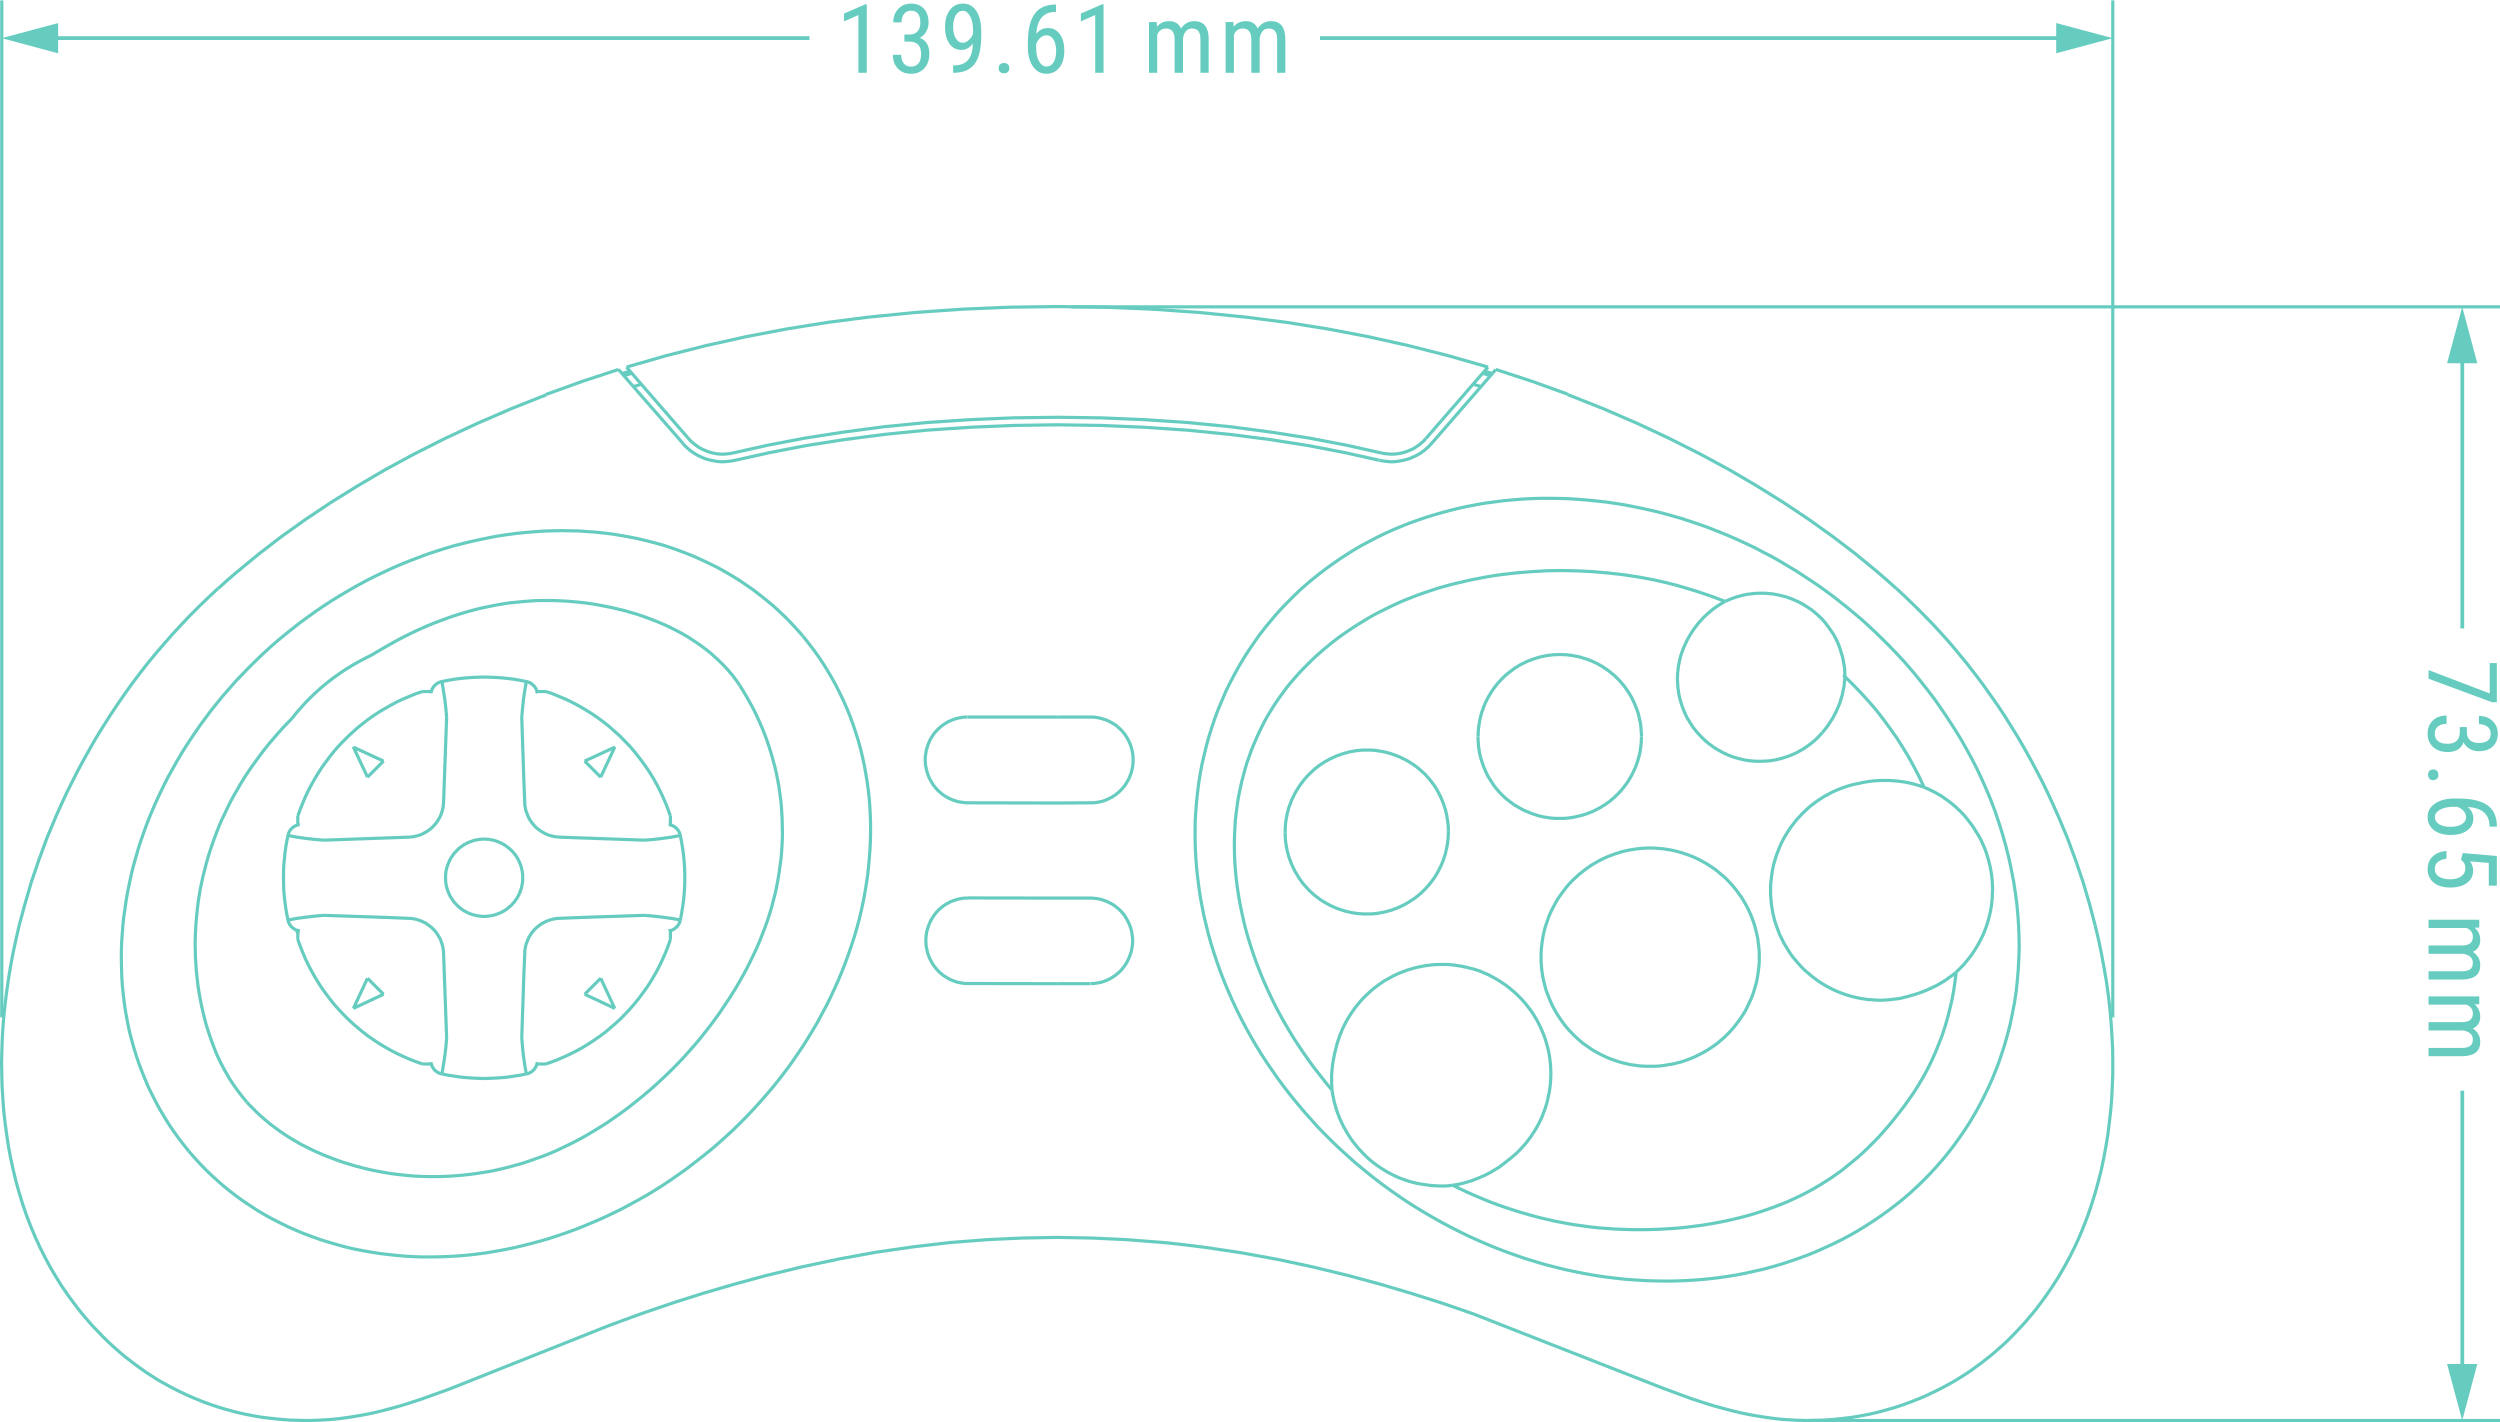 <svg xmlns="http://www.w3.org/2000/svg" width="703" height="400" viewBox="0 0 52141 29652" shape-rendering="geometricPrecision" text-rendering="geometricPrecision" image-rendering="optimizeQuality" fill-rule="evenodd" clip-rule="evenodd"><defs><style>.str0,.str1{stroke:#66ccc0;stroke-width:66.714}.str0{stroke-linejoin:bevel}.fil0{fill:none}.fil1{fill:#66ccc0;fill-rule:nonzero}</style></defs><g id="图层_x0020_1"><path class="fil0 str0" d="M38439 14078h6l3 3h10l3 3h9M38470 14084l3 3h3M12528 20395l-334 334M12821 21022l-627-293M12194 20732h-6M12821 21022l7 7M12528 20395l293 627M12531 20391l-3 4M7999 20729l-334-334M7372 21022l293-627M7999 20729l-627 293M8006 20732l-7-3M7372 21022l-6 7M12194 15866l334 334M12528 16200l3 7M12821 15576l-293 624M12194 15866l627-290M12188 15866h6M12821 15576l7-10M10945 16740v25l3 25 3 25 7 25 3 26 6 25 6 25 10 22 9 25 10 26 9 22 10 25 12 22 13 22 13 22 15 22 13 19 16 22 19 19 15 19 16 19 19 19 19 19 19 16 22 15 19 16 22 16 22 13 22 12 22 13 22 12 22 13 26 10 22 9 25 9 25 7 25 6 26 6 25 7 25 3 25 3 26 3 25 3M5912 18291l3 129 3 127 10 129 15 126 16 126 22 126 25 126M6006 19180l186-34 187-25 189-22 186-16M6006 17418l-25 123-22 126-16 123-12 126-13 126-3 123-3 126M6754 17515l-186-15-189-22-187-26-186-34M7665 16200l334-334M7999 15866h7M7372 15576l627 290M7665 16200l-293-624M7665 16207v-4M7372 15576l-6-10M8536 17452l25-3 28-3 25-3 26-3 25-7 25-6 22-6 25-7 26-9 25-9 22-10 22-13 25-12 22-13 22-12 19-13 22-16 23-16 18-15 19-16 19-19 19-19 16-19 19-19 16-19 15-22 16-19 13-22 12-22 13-22 13-22 12-25 10-22 9-26 6-25 10-22 6-25 7-25 6-26 3-25 3-25 3-25 3-25M9217 14207l31 186 29 186 22 189 16 190M10097 14113l126 3 126 6 129 9 126 13 123 16 127 22 123 25M10882 14958l16-190 19-189 28-186 32-186M9217 14207h-10l-9 3-10 4-9 3-9 3-10 3-6 3-10 6-9 4-10 6-6 3-9 6-7 7-9 6-7 6-6 7-9 6-7 6-6 6-6 7-7 9-6 7-3 9-6 6-7 10-3 9-6 7-3 9-3 9-3 10-4 9-3 10-3 9-3 10v9l-3 10v9M8965 14381v34M9267 16276l48-1318M9251 16740l16-464M8965 14415h-155M8810 14415l-132 44-133 54-129 54-130 60-123 66-122 69-123 73-117 75-117 82-110 86-111 88-107 95-101 94-101 101-97 101-92 107-88 111-85 113-82 114-76 119-73 120-69 123-66 126-60 127-54 129-53 132-48 133M6211 17011v154M8075 17468l461-16M6754 17515l1321-47M6211 17165h-31M6006 17418v-10l4-9 3-10 3-9 3-10 3-6 3-9 7-10 3-9 3-7 6-9 6-10 7-6 3-9 6-7 7-6 6-6 9-10 7-6 6-6 9-7 7-6 9-3 7-6 9-7 6-3 10-3 9-6 10-4 9-3 10-3 9-3 6-3 10-3h9l10-3h12M6252 19408l-12-4h-10l-9-3h-10l-6-3-9-3-10-3-9-3-10-3-9-7-10-3-6-6-9-3-7-7-9-6-7-6-9-7-6-6-7-6-9-7-6-6-7-6-6-10-3-6-7-9-6-7-6-9-3-10-3-6-7-9-3-10-3-9-3-10-3-6-3-10-4-9v-10M6180 19430h31M6252 19408l-88 22M8075 19127l-1321-44M8536 19146l-461-19M6211 19587v-157M11658 19146h-25l-26 3-25 3-25 6-25 4-26 6-25 9-25 7-25 9-22 10-26 9-22 13-22 9-22 13-22 12-22 16-22 16-19 16-22 15-19 16-19 19-19 16-16 19-15 22-19 19-16 19-13 22-15 22-13 22-13 22-12 22-10 25-9 22-10 26-9 22-10 25-6 25-6 25-3 26-7 25-3 25-3 25v26M11229 22183h158M10945 19859l-19 460M10926 20319l-44 1321M10097 22486l126-4 126-6 129-9 126-13 123-19 127-19 123-25M10977 22391l9-3h9l10-3 9-4 10-3 9-3 10-6 9-3 7-3 9-7 9-6 7-3 9-7 7-6 6-6 9-6 7-7 6-6 6-6 7-10 6-6 6-10 6-6 7-9 3-7 6-9 3-10 4-6 6-9 3-10 3-9 3-10v-9l3-10 4-9v-10l3-9M11229 22214v-31M10977 22391l-32-186-28-189-19-186-16-190M9217 22391l123 25 126 19 126 19 126 13 126 9 127 6 126 4M9315 21640l-16 190-22 186-29 189-31 186M9293 18298v56l3 25 3 29 3 28 6 26 7 28 6 25 9 28 10 26 9 25 10 25 12 25 10 26 16 25 12 22 16 22 16 25 16 22 15 22 19 19 19 22 19 19 19 19 19 19 22 16 22 19 22 16 22 15 22 16 25 13 26 12 22 13 25 13 25 9 29 10 25 9 25 6 28 7 26 6 28 6 25 3 29 4 28 3 25 3h29M10097 19105h28l28-3 29-3 28-4 29-3 25-6 28-6 29-7 25-9 28-10 25-9 26-10 25-12 25-13 25-12 26-16 22-16 22-16 22-15 22-19 22-19 22-19 19-19 19-22 19-19 16-22 18-25 16-23 16-22 13-25 15-25 13-25 13-26 9-25 10-25 9-28 9-26 7-28 6-28 6-26 4-28 3-28 3-29v-28l3-28M9251 19859l-3-26-3-25-3-25-3-25-6-26-7-25-6-25-10-25-6-22-9-26-10-22-12-25-13-22-13-22-12-22-13-22-16-22-15-19-16-19-19-22-16-19-19-16-19-19-19-16-18-15-23-16-22-16-19-16-22-12-22-13-25-9-22-13-22-9-25-10-26-9-25-7-22-9-25-6-25-4-26-6-25-3-28-3h-25M10097 17493h-29l-25 3h-28l-29 4-25 6-28 3-26 6-28 7-25 9-25 10-29 9-25 10-25 12-22 13-26 12-25 13-22 16-22 15-22 16-22 16-22 19-19 19-19 19-19 19-19 22-19 19-15 22-16 22-16 22-16 25-12 22-16 25-10 26-12 25-10 25-9 25-10 26-9 25-6 28-7 25-6 29-3 28-3 25-3 29v54M10904 18298l-3-26v-28l-3-29-3-25-4-28-6-29-6-25-7-28-6-25-9-26-10-25-12-25-10-25-12-26-13-25-16-22-12-25-16-22-16-22-19-22-16-19-19-22-18-19-23-19-18-19-23-19-22-16-22-16-22-15-22-16-25-13-22-12-25-13-26-12-25-10-25-9-28-10-26-9-25-7-28-6-26-3-28-6-28-4h-26l-28-3h-28M14190 17418l25 135 22 136 19 132 13 139 9 136 4 135v136l-4 135-9 139-13 136-19 132-22 136-25 135M13440 19083l189 16 186 22 189 25 186 34M14190 17418l-186 34-189 26-186 22-189 15M14190 17418l-3-10-3-9-3-10v-9l-3-10-7-6-3-9-3-10-6-9-4-7-6-9-3-10-6-6-7-9-6-7-6-6-7-6-6-10-9-6-7-6-6-7-9-6-7-3-9-6-6-7-10-3-9-3-10-6-6-4-10-3-9-3-10-3-9-3-10-3h-9l-9-3h-10M14017 17165h-35M12118 17468l1322 47M11658 17452l460 16M13982 17165v-154M13982 17011l-47-133-51-132-57-129-59-127-64-126-69-123-72-120-79-119-82-114-85-113-89-111-91-107-98-101-98-101-104-94-107-95-107-88-114-86-116-82-117-75-120-73-123-69-126-66-126-60-133-54-129-54-132-44M11229 14415h158M10926 16276l19 464M10882 14958l44 1318M11229 14415v-31M10977 14207h9l9 3 10 4 9 3 10 3 9 3 10 3 9 6 7 4 9 6 9 3 7 6 9 7 7 6 6 6 9 7 7 6 6 6 6 6 7 7 6 9 6 7 6 9 7 6 3 10 6 9 3 7 4 9 6 9 3 10 3 9 3 10v9l3 10 4 9v10l3 9M9217 14207l123-25 126-22 126-16 126-13 126-9 127-6 126-3M6211 19587l48 133 53 132 54 130 60 126 66 126 69 123 73 120 76 120 82 113 85 114 88 110 92 104 97 104 101 101 101 95 107 91 111 92 110 85 117 79 117 78 123 73 122 69 123 63 130 60 129 57 133 51 132 47M8810 22183h155M9267 20319l-16-460M9315 21640l-48-1321M8965 22183v31M9217 22391l-10-3h-9l-10-3-9-4-9-3-10-3-6-6-10-3-9-3-10-7-6-6-9-3-7-7-9-6-7-6-6-6-9-7-7-6-6-6-6-10-7-6-6-10-3-6-6-9-7-7-3-9-6-10-3-6-3-9-3-10-4-9-3-10-3-9-3-10v-9l-3-10v-9M11387 22183l132-47 129-51 133-57 126-60 126-63 123-69 120-73 117-78 116-79 114-85 107-92 107-91 104-95 98-101 98-104 91-104 89-110 85-114 82-113 79-120 72-120 69-123 64-126 59-126 57-130 51-132 47-133M13982 19587v-157M12118 19127l-460 19M13440 19083l-1322 44M13982 19430h32M14190 19180l-3 10-3 9-3 10v6l-3 10-7 9-3 10-3 9-6 6-4 10-6 9-3 7-6 9-7 6-6 10-6 6-7 6-6 7-9 6-7 6-6 7-9 6-7 6-9 7-6 3-10 6-9 3-10 7-6 3-10 3-9 3-10 3-9 3h-10l-9 3h-9l-10 4"/><path class="fil0 str0" d="M15426 14283l76 123 73 123 69 123 69 126 63 129 60 130 57 132 54 133 50 135 44 136 44 135 38 139 38 136 32 142 28 138 25 142 19 136 19 139 13 135 9 139 7 139 3 139 3 135-3 139-7 139-9 138-13 136-19 139-19 135-22 136-25 136-28 135-38 148-38 149-44 148-47 145-51 145-57 145-56 142-60 142-66 139-67 138-69 139-73 136-75 132-76 133-82 132-82 129-95 142-94 139-98 136-101 135-104 133-104 132-107 126-114 130-110 123-117 123-117 120-119 116-123 117-123 113-126 111-130 110-240 193-123 94-126 92-126 88-126 88-129 82-133 82-132 79-133 76-135 72-139 70-139 66-138 66-142 60-145 57-133 47-132 47-133 45-135 37-136 38-139 35-135 31-139 29-139 22-139 22-142 19-138 16-142 12-139 10-142 6-142 3h-142l-139-3-141-6-142-10-142-15-139-16-139-19-142-25-139-26-138-28-136-35-135-34-136-41-136-41-135-48-133-50-123-47-123-54-120-54-119-60-120-59-114-67-117-69-110-69-110-76-104-76-104-79-101-85-98-85-95-91-91-92-47-47-45-51M40129 16412l82 34 82 41 41 19 41 22 38 22 38 22 38 22 34 23 32 25 34 22 35 25 32 25 66 51 63 53 31 29 29 28 31 29 29 28 28 31 29 29 28 35 28 34 29 35 25 35 54 69 50 73 41 69 41 66 22 35 19 38 19 34 16 35 19 41 15 38 19 41 16 38 13 41 15 41 26 82 22 82 22 85 9 41 7 41 9 41 6 44 7 41 3 44 6 41 3 44 3 41v45l4 44v41M41558 18547l-4 82-3 78-6 82-10 79-12 82-16 79-19 79-19 76-25 79-25 75-29 76-31 76-35 72-38 73-37 69-42 69-44 70-44 66-50 63-51 63-50 63-57 60-57 57-56 53M22749 18723h19l19 3h22l19 3h19l19 4 22 3 19 3 19 3 19 6 19 4 22 6 19 6 19 7 18 6 19 6 19 10 22 9 19 6 19 13 19 9 22 10 19 13 19 9 16 13 19 12 19 16 15 13 19 12 16 16 16 13 16 15 15 16 16 16 16 16 13 19 15 15 13 19 13 16 12 19 13 19 9 19 13 19 9 19 10 19 9 19 10 18 9 23 10 18 6 22 9 19 7 22 6 23 6 19 4 22 6 22 3 22 3 22 3 19 3 22 4 22v22l3 22v66l-3 22v22l-4 22-3 23-3 22-3 22-6 22-3 22-7 22-6 19-6 22-7 22-9 19-7 22-9 22-9 19-10 19-9 22-10 19-12 19-10 19-12 19-13 19-13 19-12 15-13 19-16 16-12 19-16 16-16 15-16 16-15 13-16 16-16 12-16 13-19 16-15 12-19 10-16 12-19 13-19 9-19 13-19 9-19 10-19 9-19 7-18 9-23 10-18 6-19 6-22 7-19 6-23 3-22 6-18 3-23 4-22 3-19 3-22 3h-22-22l-19 3M22049 18723h700M22049 18723l-1861-3M20188 18720l-22 3h-19-19l-22 3h-18l-19 3-23 4-18 3-19 3-19 6-19 3-19 7-22 6-19 6-19 7-19 6-19 9-22 7-19 9-19 10-19 12-22 10-19 12-19 10-19 12-15 13-19 13-19 15-16 13-16 16-19 12-15 16-16 16-13 16-16 15-15 19-13 16-13 16-12 19-13 19-12 19-13 19-10 19-12 18-10 19-9 19-9 19-10 22-6 19-10 22-6 19-6 22-7 22-6 19-6 22-7 22-3 23-3 22-3 22-3 19-3 22v44l-3 22v22l3 22v22l3 25v22l3 23 3 22 6 22 4 22 6 19 3 22 6 22 7 22 9 22 6 19 10 22 6 19 10 22 9 19 13 22 9 19 10 19 12 19 13 19 13 19 12 19 13 15 16 19 12 16 16 19 16 16 15 15 13 16 16 13 16 16 19 12 15 16 16 13 19 12 19 13 16 9 19 13 18 12 19 10 19 9 19 10 19 9 22 10 19 6 19 10 22 6 19 6 22 7 19 6 22 3 22 6 19 3 22 4 22 3 22 3 19 3h67M20192 20505l1857 3M13212 8054l168-47M13014 7827l164-50M30889 8054l-167-47M29858 9240l-26 29-25 28-28 25-29 25-28 26-28 22-32 22-28 22-32 19-35 19-31 19-35 15-35 16-34 16-35 13-35 12-34 10-38 9-35 9-38 7-38 6-34 6-38 4-38 3h-38-38l-37-3-38-4-35-3-38-6-38-6-34-7M31198 7698l-224 259M30974 7957l-1116 1283M30920 7777l164 50M29738 9139l1069-1230M30807 7909l227-261"/><path class="fil0 str0" d="M28807 9439l32 6 31 6 32 4 32 3 31 3 32 3h66l31-3 32-3 31-3 32-7 32-6 31-6 32-10 31-9 28-10 32-12 28-13 32-13 28-12 29-16 25-16 28-19 26-19 28-18 25-19 22-22 25-19 23-22 22-26 22-22M22049 8695l915 12 908 38 902 60 892 88 858 114 804 126 760 145 719 161M22049 8695l-915 12-908 38-899 60-895 88-858 114-804 126-757 145-722 161M15291 9439l-32 6-31 6-32 4-31 3-32 3-31 3h-32-32l-34-3-32-3-31-3-32-7-31-6-32-6-31-10-29-9-31-10-32-12-28-13-29-13-28-12-28-16-29-16-28-19-25-19-26-18-25-19-25-22-25-19-22-22-23-26-22-22M14360 9139l-1069-1230M13067 7648l224 261M22049 6386l-987 13-987 41-984 69-984 98M18107 6607l-852 110-848 136-845 161-836 186-835 211-824 237M25991 6607l-981-98-987-69-987-41-987-13M31034 7648l-826-237-833-211-839-186-845-161-848-136-852-110M35884 29351l224 60 224 54 227 44 227 38 230 31 114 13 113 9 117 7 114 6 116 3 114 3 116-3 120-3 117-3 117-10 116-9 117-13 117-13 116-15 117-19 117-22 113-22 117-26 114-28 113-32 114-31 113-35 104-34 104-38 104-38 101-41 104-41 101-44 98-48 101-47 98-50 97-51 98-53 95-54 94-57 95-60 92-60 91-63 98-72 101-73 94-75 98-76 92-79 94-82 92-82 88-85 88-88 85-89 82-88 85-91 79-95 79-92 79-97 73-98 72-95 66-94 133-193 126-198 117-202 113-208 104-208 98-215 88-214 89-231 78-233 73-233 66-240 60-237 51-242 44-240 41-243 31-255 29-256 22-255 12-259 10-255v-259l-3-255-13-259-19-293-25-293-35-294-41-293-50-290-54-290-60-287-69-287M22049 25800l725 13 723 34 813 63 404 45 404 50 763 114 757 138 753 161 751 183 653 177 649 192 647 205 640 221 3958 1551 593 218 299 98 152 47 151 41M22049 25800l-732 13-731 34-770 60-763 89-782 113-776 142-772 164-767 186-649 177-647 189-643 205-637 217-663 243-3352 1334-571 205-290 95-145 44-145 41M8214 29351l-224 60-224 54-227 44-227 38-227 31-117 13-113 9-114 7-117 6-113 3-117 3-116-3-117-3-120-3-117-10-116-9-117-13-117-13-116-15-117-19-117-22-113-22-117-26-113-28-114-32-114-31-110-35-107-34-104-38-104-38-101-41-101-41-101-44-101-48-101-47-98-50-97-51-95-53-98-54-94-57-92-60-94-60-89-63-101-72-97-73-98-75-95-76-94-79-92-82-91-82-89-85-88-88-85-89-85-88-82-91-82-95-79-95-76-94-75-98-70-95-69-94-133-193-123-198-119-202-111-208-104-208-98-215-91-218-88-227-79-233-73-236-66-237-57-237-53-242-45-240-37-243-35-255-29-256-18-258-16-256-6-258-4-256 7-258 9-256 19-293 28-297 35-290 41-293 47-290 54-290 63-290 66-287M12900 7698l-757 249-753 271M11390 8218l6 7M4546 12265l-198 186-193 186-192 192-186 196-183 198-177 202-176 205-171 208-167 215-161 214-157 221-152 221-148 223-145 228-139 227-132 230-130 233-123 230-119 234-114 230-107 233-104 231-193 463-170 461-154 454-133 454-120 445M30961 7733l164 50M12973 7783l167-50M13124 7957l-224-259M13124 7957l1120 1283"/><path class="fil0 str0" d="M14244 9240l22 29 28 28 25 25 29 25 28 26 29 22 31 22 32 22 31 19 32 19 34 19 32 15 35 16 34 16 35 13 35 12 38 10 34 9 38 9 35 7 38 6 37 6 38 4 38 3h73l38-3 37-4 38-3 38-6 35-6 38-7M15329 9593l719-160 757-146 801-126 851-110 886-88 896-60 902-38 908-13M28773 9593l-719-160-757-146-801-126-855-110-886-88-896-60-902-38-908-13M22752 14948h44l23 3h22l19 4 22 3 22 3 22 6 22 3 19 7 22 6 22 6 19 7 22 6 19 6 22 10 19 9 19 10 19 9 19 9 19 10 18 13 19 9 19 13 19 12 16 13 19 13 16 15 15 13 16 16 16 12 16 16 15 16 13 16 16 15 13 19 15 16 13 19 13 16 9 19 13 19 12 18 10 19 9 19 13 19 6 19 9 19 10 22 9 19 7 22 6 19 6 22 7 19 6 22 3 22 6 19 4 22 3 22 3 22 3 19 3 22v45l3 22-3 22v44l-3 22-3 22v22l-6 19-4 22-3 22-6 22-6 22-3 19-7 22-9 22-7 19-9 22-6 19-10 19-9 22-10 19-12 19-10 19-12 19-10 19-12 19-13 16-13 19-12 15-16 19-13 16-16 16-15 16-16 15-16 16-16 16-15 12-19 13-16 16-19 12-16 13-19 9-19 13-18 13-19 9-19 10-19 9-22 10-19 9-19 10-22 6-19 9-22 7-22 6-19 6-22 3-22 7-22 3-19 3-22 3-23 3-22 3h-22-22-22M20179 14948h-22-22-22l-22 3-22 4-19 3-22 3-23 3-22 6-22 4-19 6-22 6-19 6-22 10-19 6-22 10-19 9-18 6-23 10-19 12-18 10-19 13-16 9-19 13-19 12-16 13-19 13-15 12-16 16-16 13-16 15-16 16-15 16-16 16-13 15-15 16-13 19-13 16-12 19-13 19-9 15-13 19-9 19-13 19-9 19-10 22-6 19-10 19-9 22-6 19-7 22-6 19-6 22-7 19-6 22-3 22-3 22-3 19-4 22-3 22-3 22v45l-3 18v23l3 22v22l3 22v22l3 22 7 22 3 22 3 19 6 22 7 22 3 22 9 19 7 22 6 19 9 22 7 19 9 22 10 19 9 19 13 19 9 19 13 19 9 19 13 19 12 19 13 15 16 19 12 16 13 16 16 16 15 19 16 12 16 16 16 16 16 12 19 16 15 13 19 12 16 13 19 12 19 10 19 13 19 9 19 13 22 9 19 10 18 6 23 9 18 10 23 6 19 6 22 7 22 6 19 6 22 3 22 4 22 3 22 3 19 3 22 3h22l22 3h22M20182 16736l1867 4M22749 16736l-700 4M26155 13394l107-152 114-148 117-142 119-142 127-139 129-132 129-129 136-130 129-113 133-111 135-107 136-104 142-101 142-98 145-94 145-92 157-91 161-85 161-85 164-79 167-76 167-69 171-70 170-60 173-60 174-53 176-51 177-47 177-44 179-38 180-35 180-31 192-25 193-26 195-18 196-16 195-10 196-6h195l196 3 195 6 196 13 195 16 193 19 195 22 193 28 195 32 193 38 198 41 199 44 199 50 198 54 196 57 192 63 196 66 192 69 189 76 189 76 187 82 186 85 186 88 179 95 183 94 177 101M40880 23703l-114 158-120 157-123 152-129 148-133 145-135 139-139 135-145 133-145 126-151 120-152 116-158 114-157 107-161 104-164 101-167 95-170 91-171 85-173 79-174 79-176 73-180 66-180 63-183 60-192 57-192 53-196 44-195 44-199 38-199 32-199 28-198 22-212 19-211 13-214 9-212 3-214-3-211-6-215-13-211-15-211-23-212-25-211-31-211-38-208-41-209-44-208-51-205-53-205-60-205-63-205-70-201-72-202-76-199-82-195-85-196-88-192-95-193-98-189-101-186-104-186-110-183-111-180-116-176-120-180-126-174-129-173-133-170-139-168-138-163-145-161-146-158-151-155-154-151-155-145-161-145-164-142-167-136-167-135-174-129-173-120-173-120-174-114-176-110-180-107-183-101-183-98-186-95-189-88-190-85-192-82-195-76-196-72-199-66-198-63-202-57-202-48-196-47-195-38-196-38-198-28-196-25-198-22-202-16-199-10-199-6-202v-198l3-202 13-199 16-198 22-199 25-199 32-195 37-193 45-192 47-192 53-190 60-189 63-186 70-186 76-180 78-183 86-176 91-174 95-173 101-170 107-168 110-160M41409 16412l104 246 95 249 85 252 79 255 66 237 60 237 51 242 47 240 35 227 31 230 22 227 16 231 9 230 4 230-7 230-12 230-19 234-25 233-35 230-44 231-48 230-59 227-64 224-72 221-79 220-88 218-95 214-104 212-54 104-56 104-57 101-60 101-60 101-63 97-66 98-66 98M41409 16412l-88-196-91-192-98-193-101-186-104-186-111-183-113-179-117-177-120-177-119-170-127-167-129-164-129-161-133-158-135-154-139-148-139-145-142-142-142-139-145-136-145-132-148-126-151-126-152-120-151-120-155-114-154-110-158-107-318-208-322-193M22049 14948h703M22746 20508h-697"/><path class="fil0 str0" d="M26802 17348l3 44v41l3 41 3 41 3 41 7 41 6 41 9 41 7 41 9 41 13 41 9 38 13 41 15 38 13 41 16 38 16 41 19 38 19 38 18 41 23 37 22 35 22 38 22 38 25 34 25 35 25 35 29 35 28 31 29 32 28 31 31 32 29 28 31 28 32 29 32 25 34 25 32 25 34 26 35 22 35 22 38 22 34 19 38 22 38 19 38 16 38 19 38 15 37 16 41 13 38 12 41 13 41 13 41 9 38 9 41 10 41 6 44 7 41 6 41 3 41 3 41 3h164l41-3 41-6 41-3 38-7 41-6 41-9 38-7 41-9 38-13 38-9 41-13 37-16 38-12 38-16 38-16 38-19 38-15 37-22 35-19 38-22 35-23 34-22 35-22 35-25 31-25 35-25 32-29 31-25 28-28 32-32 28-28 29-32 28-31 28-32 26-35 25-31 25-35 25-34 22-35 23-38 22-35 19-38 19-37 18-38 19-38 16-38 16-41 16-38 12-41 13-41 13-38 9-41 9-41 10-41 9-44 7-41 6-41 3-41 6-44v-41l4-41v-44"/><path class="fil0 str0" d="M30208 17342v-41-41l-4-44-3-41-6-41-6-41-7-44-6-41-9-41-10-41-9-41-13-38-13-41-12-41-16-38-16-41-16-38-15-35-19-37-19-38-19-35-19-38-22-35-22-34-22-32-25-34-26-35-25-32-25-31-29-32-25-28-28-32-32-28-31-28-32-29-31-28-32-25-34-26-35-25-35-25-35-22-34-22-38-22-38-19-38-22-38-16-37-19-38-16-41-16-38-15-41-13-38-16-41-9-41-13-41-9-41-10-44-6-41-6-41-7-41-6-44-3-41-3h-41-44-41-45l-44 3-41 6-44 3-41 7-44 9-41 6-44 10-41 13-41 9-41 13-41 15-41 13-41 16-41 19-35 15-38 19-38 16-34 22-38 19-35 22-34 22-35 22-32 22-34 26-32 25-31 25-32 29-28 28-32 28-28 29-29 28-28 32-28 31-26 32-25 34-25 32-25 35-22 34-23 35-22 35-22 38-19 34-18 38-19 38-19 38-16 38-16 41-13 37-15 38-13 41-9 41-13 38-9 41-7 41-9 41-6 41-7 41-3 44-3 41-3 41v41l-3 41M30299 24712l-28 3-26 3-28 4-25 3h-29l-25 3h-53-54l-54-3-53-3-54-4-66-6-63-9-66-10-63-9-67-13-63-16-63-16-63-18-44-16-44-16-41-16-44-15-41-19-45-19-41-22-41-19-53-29-51-28-50-32-51-31-47-32-50-34-48-35-44-35-44-35-41-37-41-38-38-38-38-38-37-41-38-38-35-44-35-41-34-44-35-44-32-44-28-44-31-48-29-47-25-47-28-48-26-50-22-47-25-51-22-50-19-51-19-50-19-54-16-50-15-54-16-54-13-53-9-54-13-53-9-54-7-54M35982 12536l47-22 51-22 47-19 50-16 51-19 54-13 50-15 50-10 57-12 54-7 53-6 57-6 54-4h167l54 7 53 3 54 6 50 10 54 9 50 13 54 12 50 13 51 19 53 19 51 19 47 22 51 22 47 25 50 25 45 29 47 28 47 32 48 31 44 35 41 35 22 18 22 19 19 19 19 19 22 19 19 19 22 22 19 22 22 26 19 22 37 50 38 50 32 45 31 47 32 47 13 22 12 26 16 25 9 22 13 25 13 25 22 51 19 50 19 51 15 50 16 54 16 50 12 51 10 50 9 51 10 53 6 51 3 25v25l3 25v79M39798 22946l110-158 104-164 98-167 92-167 85-173 79-177 72-177 69-179 60-183 54-186 47-186 44-187 35-192 28-189 23-193M40129 16412l-101-218-110-211-114-208-123-202-129-202-136-192-142-193-145-186-154-180-161-176-164-171-170-167M38480 14106l-4-22M38480 14106l-7 63-6 67-6 63-13 63-13 63-12 63-19 60-19 63-19 60-25 60-25 56-26 60-31 57-29 57-34 54-35 53-35 54-37 50-41 51-41 50M40129 16412l-79-29-79-22-79-22-78-19-82-16-82-12-82-10-82-6-82-6h-82-82l-82 3-82 6-82 10-82 12-82 16M38830 16317l-76 16-76 16-75 18-76 23-73 25-75 28-73 29-69 31-70 35-69 38-69 37-67 45-63 41-63 47-63 47-60 51-56 53-57 54-54 57-53 56-51 60-47 63-48 63-44 64-41 66-41 66-38 69-34 70-32 72-28 73-29 72-25 73-22 76-22 75-16 76-15 79-10 75-9 79-10 76-3 79v79M36928 18569v79l6 78 7 79 9 79 13 76 12 79 19 75 19 79 25 73 26 75 28 76 28 73 35 69 35 72 38 70 41 66 41 66 44 67 47 63 51 60 50 59 54 60 56 57 57 54 60 50 60 51 63 47 63 47 66 44 67 41 69 38 69 38 73 35 72 31 73 29 72 25 76 25 76 22 79 19 75 16 79 13 76 12 79 6 79 7 78 3h79l79-3 79-7 79-9 79-9 78-13 76-19 76-19 75-22 76-22M40798 20268l-64 54-66 47-66 48-66 44-70 41-69 41-73 35-72 34-76 35-72 28-79 29-76 25M30299 24712l155 76 154 72 158 70 157 66 161 66 161 60 164 57 161 53 177 54 173 50 177 48 176 41 180 41 180 34 176 32 183 25 177 25 180 19 179 13 180 13 180 6 180 6h179l180-3 180-6 177-10 176-12 177-16 176-22 174-22 176-29 174-31 148-29 148-34 149-35 145-38 145-41 145-47 142-47 142-51 138-53 142-57 136-63 135-63 136-70 132-72 130-76 126-79 117-75 113-79 114-82 110-89 107-88 108-88 104-95 100-94 117-117 114-117 110-123 107-123 104-126 101-129 101-130 95-132"/><path class="fil0 str0" d="M30299 24712l79-13 76-15 78-19 76-22 76-22 75-29 73-28 73-32 72-31 73-38 69-38 66-41 70-41 63-47 63-48 63-50M27082 14043l-88 101-88 101-85 107-79 107-79 111-76 110-72 117-70 113-66 117-60 120-60 120-53 120-54 123-51 123-44 126-44 123-41 132-34 129-35 133-32 136-28 135-25 139-19 139-19 138-16 149-9 148-7 145-3 148v148l3 149 7 148 12 148 13 152 19 151 22 151 25 152 28 151 32 151 32 149 37 148 41 148 45 148 47 148 50 146 51 145 56 141 57 142 60 142 70 152 69 148 72 148 76 145 79 145 82 142 85 142 85 139 92 139 91 135 95 136 94 132 101 130 101 129 101 129 107 126M27773 22413l6-76 7-79 9-78 13-76 15-79 16-76 19-75M27782 22728l-6-78-3-79v-79-79M35982 12536l-297-111-299-101-303-91-154-44-152-38-151-35-155-34-151-29-155-28-309-47-312-35-318-28-322-16-322-7-318 4-322 19-318 25-161 19-158 19-161 22-158 28-286 54-287 66-142 34-139 38-142 41-139 45-139 47-138 47-136 54-136 53-132 57-136 63-129 63-132 66-117 60-117 67-113 69-114 69-113 73-111 76-110 75-107 79-104 82-104 85-101 85-101 89-98 91-95 95-94 94-92 98M35982 12536l-57 31-53 32-54 34-54 38-50 38-47 38-51 44-44 41-47 44-44 48-42 47-41 50-37 48-38 53-35 51-35 57-31 53-32 57-28 57M32141 19956v79l6 79 6 79 10 79 12 79 16 78 19 79 19 76 22 76 29 75 28 73 31 72 32 73 38 72 38 70 41 66 44 66 44 66 47 64 51 63 50 59 57 57 54 57 60 54 59 53 60 51 67 47 63 44 66 44 69 41 70 38 69 35 73 35 72 31 76 28 75 26 76 25 76 19 79 19 75 16 79 9 79 13 79 6 82 3h158l78-3 79-6 79-13 79-13 79-12 75-19 79-19 76-25 73-26 75-28 73-31 72-35 70-35 69-38 69-41 67-44 66-44 63-47 60-51 63-53 57-54 56-57 54-57 51-59 50-63 47-64 48-66 44-66 41-66 38-70 34-72 35-73 32-72 28-73 25-75 22-76 22-76 19-79 13-78 12-79 10-79 9-79 4-79v-79M36692 19956v-79l-4-78-9-79-10-76-9-79-16-75-19-79-19-76-22-76-25-72-28-76-32-72-31-70-35-69-38-70-41-69-41-66-47-63-44-63-51-63-50-60-54-57-54-57-56-53-60-51-60-50-63-51-63-44-67-44-66-41-69-38-70-38-69-34-72-32-73-28-76-26-75-25-76-22-76-19-75-16-79-12-76-13-79-6-79-7-78-3h-79l-79 3-79 7-76 6-79 13-78 12-76 16-76 19-75 22-76 25-73 26-72 28-73 32-72 34-70 38-66 38-69 41-63 44-67 47-59 48-64 50-56 51-57 53-57 57-53 57-51 60-47 63-47 63-45 63-44 66-38 69-38 70-37 69-32 70-31 72-26 76-25 72-25 76-19 76-19 79-13 75-12 79-10 76-6 79-6 78v79M30826 15355v44l3 41 3 44 3 41 3 45 7 41 6 41 6 41 10 44 9 41 13 41 12 41 13 38 13 41 15 41 16 37 16 38 16 38 19 38 18 35 19 37 23 35 22 35 22 34 22 35 22 32 25 34 25 32 29 32 25 31 28 28 29 32 31 28 29 29 31 28 32 25 34 26 32 25 35 25 34 25 35 22 38 22 34 19 38 22 35 19 38 19 38 16 41 16 38 16 37 15 38 13 41 13 38 12 41 13 41 9 38 10 44 6 41 6 41 7 44 6 41 3 41 3h174l41-3 44-3 44-6 41-7 44-6 41-9 41-10 41-9 41-10 41-12 38-13 41-13 38-15 41-16 38-16 37-19 38-19 35-19 38-19 35-22 34-22 38-22 32-25 34-22 35-25 31-29 32-25 32-28 28-29 31-28 29-32 28-28 29-32 25-34 28-32 25-35 23-31 25-35 22-34 22-38 22-35 19-38 19-38 19-38 16-37 19-38 15-38 13-41 16-38 12-41 10-41 12-38 10-41 9-41 7-41 6-44 6-41 3-41 7-41v-41l3-44v-41M35162 13397l-22 50-25 51-19 53-19 51-19 53-13 54-15 57-10 53-13 57-6 54-6 56-7 54v57l-3 57M32346 22385l-3-51v-53l-4-51-3-54-6-50-6-50-7-51-9-53-10-51-12-50-13-51-12-47-16-51-13-50-19-47-15-51-23-47-18-48-23-50-22-47-22-44-25-48-25-47-29-44-25-44-28-44-32-45-31-41-32-41-31-41-35-41-32-37-41-45-41-41-41-41-44-41-44-37-44-38-47-38-44-35-51-35-47-31-51-32-47-31-54-29-50-28-50-28-54-25-38-16-38-16-34-16-38-16-44-15-45-13-44-16-44-9-85-22-88-19-41-10-44-6-45-6-44-7-50-6-51-6-50-3h-54-50-51-50l-54 3-50 3-51 6-50 7-51 6-50 9-51 10-50 9-50 13-51 13-47 15-51 13-47 16-50 19-48 18-47 19-47 19-45 22-47 23-44 25-47 25-44 25-45 25-41 29-44 28-41 32-44 31-41 32-41 34-41 35-38 35-38 35-37 37-38 38-35 38-35 41-34 41-32 41-35 41-28 44-31 41-29 44-28 48-29 44-25 44-25 47-25 48-22 47-23 47-18 51-22 47-16 50-19 51-16 50-16 51-12 50-13 51M31444 24198l60-47 60-51 60-50 53-54 54-57 53-56 51-60 47-63 47-63 41-63 45-67 37-66 38-69 35-70 32-69 28-73 28-72 25-76 23-72 19-76 15-76 16-75 13-79 9-76 6-79 4-76 3-78M34985 14154l3 60 4 59 3 60 9 57 7 60 12 60 13 57 16 56 19 60 18 54 22 57 23 57 25 53 25 54 32 50 28 51 35 50 31 51 38 47 38 47 38 44 41 44 41 41 44 42 44 40 47 38 48 35 47 35 50 31 51 32 53 28 51 29 57 25 53 25 57 22 54 19 56 16 60 16 57 15 60 13 57 9 60 7 60 6 60 3h119l60-3 57-3 60-6 60-10 57-9 60-16 56-13 57-19 57-19 57-19 56-25 54-22 54-28 50-29 54-28 50-35 47-31 48-35 47-38 47-38 45-41 41-41 41-44 41-44"/><path class="fil0 str0" d="M34235 15352v-41l-3-44-4-41-3-44-3-41-6-44-6-42-10-40-9-45-10-41-9-41-13-41-13-41-15-38-16-40-16-38-16-41-19-38-18-38-19-38-19-34-22-38-22-35-26-35-22-34-25-35-25-35-29-31-25-32-28-31-29-32-31-28-28-32-32-28-32-25-34-29-32-25-34-25-35-26-35-22-35-25-37-22-35-19-38-22-38-19-38-16-37-19-42-15-37-16-38-13-41-12-41-13-38-13-41-9-41-9-41-7-41-9-41-7-41-3-41-6-41-3h-44l-41-3h-41l-41 3h-41l-41 3-41 6-41 3-41 7-38 6-41 10-41 6-41 12-38 10-41 13-38 12-38 13-37 16-38 12-41 19-38 19-41 19-38 19-38 22-34 22-38 22-35 25-35 25-34 26-35 28-35 25-31 29-32 28-31 32-32 31-25 29-28 28-26 31-25 32-25 32-25 31-22 32-22 34-23 35-18 35-23 34-19 35-18 35-16 34-19 38-16 38-16 38-12 41-16 38-13 41-12 41-10 41-9 41-10 41-6 41-6 41-7 44-6 41-3 41-3 44v41l-3 41M43696 19288l-117-445-132-448-155-457-170-460-193-461-104-233-107-234-113-233-120-233-123-231-130-233-132-230-142-230-142-228-148-223-155-221-157-221-161-214-167-215-171-208-173-208-180-202-183-199-186-192-192-192-192-186-199-186M32708 8218l-750-271-760-249M32705 8225l3-7M7750 13655l265-157 271-152 139-72 139-70 139-66 142-63 126-54 126-50 126-47 129-48 130-44 129-41 129-38 133-37 126-32 129-28 126-26 130-25 129-22 129-19 133-12 129-13 129-10 126-9 130-3h258l126 6 130 6 129 10 139 13 139 15 138 19 139 25 139 26 139 28 135 32 139 34 129 38 130 38 129 44 126 47 126 48 126 53 123 54 120 60 104 53 104 57 101 60 98 63 98 66 94 67 95 72 91 73 82 75 82 76 79 76 38 41 38 41 38 41 35 44 37 41 35 44 32 44 34 44 32 48 31 44M6095 14970l94-119 101-114 104-114 107-107 111-104 113-101 120-97 120-92 123-88 129-85 130-79 132-76 136-72 135-67M5145 22974l-37-44-38-47-76-95-72-98-70-100-66-101-60-104-60-108-57-107-53-110-51-114-44-113-44-117-41-117-38-116-38-120-31-117-35-142-32-142-28-142-25-142-22-145-16-142-16-145-9-145-10-145-3-145-3-145 3-145 7-145 9-145 13-145 15-142 16-139 22-135 22-136 29-136 28-132 35-136 34-132 38-133 41-132 44-129 45-130 50-129 50-129 54-126 60-123 60-127 63-129 69-126 73-126 72-126 76-123 79-120 82-120 85-117 85-116 89-117 91-114 95-110 94-110 95-107 101-105 101-104M3941 24006l113 129 114 126 120 123 123 120 126 113 129 114 133 107 135 104 145 104 152 101 151 98 154 91 158 86 161 82 161 78 164 73 167 69 170 63 167 60 174 54 173 50 174 48 173 41 177 34 180 32 176 28 180 22 177 19 179 16 183 10 180 6h180l192-3 192-7 193-12 192-16 189-22 193-25 189-32 192-35 186-37 190-45 186-47 186-50 186-54 183-60 183-63 183-66 189-76 189-79 189-82 186-88 183-88 183-98 180-98 180-101 176-107 174-110 170-114 167-117 167-119 164-127 161-126 161-129 158-136 154-138 152-139 148-145 145-148 142-149 139-154 135-155 133-157 129-161 126-164 123-167 117-171 116-170 111-177 107-176 98-167 91-171 92-170 85-173 82-177 79-176 75-180 70-180 66-180 63-186 60-183 54-186 50-186 44-189 41-189 35-193 28-173 26-177 18-173 16-177 13-176 9-177 3-180v-176l-6-177-9-177-13-176-19-174-25-176-29-174-31-173-38-174-41-170-47-170-54-170-57-168-59-164-67-164-72-164-76-157-79-158-85-155-91-154-92-148-98-145-104-145-107-139-110-139"/><path class="fil0 str0" d="M16748 13261l-117-132-120-130-123-129-129-120-129-120-136-113-139-111-138-107-146-101-148-101-148-91-155-91-154-86-158-78-161-76-160-73-164-66-168-63-167-60-167-54-173-47-171-44-173-41-173-35-177-31-174-29-176-22-177-19-180-12-176-13-177-3-179-3-190 3-189 6-189 13-189 16-190 19-186 25-189 28-186 35-186 38-186 41-183 44-183 47-183 54-180 57-179 59-180 67-189 72-189 76-190 82-183 85-183 88-182 92-180 98-177 101-176 104-174 107-170 110-167 114-167 120-164 119-161 127-158 126-155 129-151 132-148 136-145 139-145 142-139 145-139 145-132 151-133 152-126 154-126 158-120 161-120 164-113 164-111 167-110 170-110 183-104 186-104 186-98 193-92 192-88 192-85 199-79 199-63 173-60 173-57 174-50 177-51 179-44 177-38 180-38 183-31 173-25 177-25 173-19 177-13 176-13 177-6 180v176l3 186 6 190 13 186 19 186 22 186 29 186 34 183 38 186 44 170 47 170 51 171 57 167 63 167 66 164 69 164 79 161 79 157 85 155 92 155 91 148 101 148 104 145 107 139 111 139M22049 14948h-1870M11396 8225l-738 293-706 306-675 315-644 325-611 331-581 341-552 344-523 350-495 353-467 359-442 363-211 180-202 183M39552 12268l-205-183-208-180-442-363-470-359-495-353-523-350-552-344-580-341-612-331-644-325-671-315-707-306-738-293"/><path class="fil0 str1" d="M44065 21211V0M37 21211V0"/><path class="fil1" d="M43475 826H27530v-79h15945v79zm-590 278V473l1180 315-1180 316zM1213 1104L37 788l1176-315v631zm15670-278H623v-79h16260v79zM18078 1511h-175V305l-299 134V275l446-194h28zM18862 712h111c71 0 125-23 164-66 38-44 58-104 58-180 0-167-65-251-194-251-62 0-110 22-146 67-35 45-53 104-53 177h-172c0-114 35-208 105-282 69-73 158-110 266-110 112 0 201 35 267 105s99 170 99 299c0 66-18 127-52 184s-78 100-133 126c134 50 201 161 201 333 0 127-35 228-106 304-70 75-163 113-277 113-113 0-204-36-273-108-70-71-104-167-104-288h173c0 75 18 136 54 180 37 45 87 67 150 67 64 0 116-21 154-65 38-43 57-110 57-199 0-172-81-258-245-258h-104V712zM20292 901c-69 89-150 133-243 133-103 0-186-44-247-131s-92-202-92-343c0-149 34-268 100-358 67-90 158-135 274-135 120 0 213 52 281 156 67 104 101 248 101 431v54c0 158-12 286-36 383-24 98-59 177-105 237s-105 105-177 136-161 47-269 47v-155h30c123-2 216-39 280-111 63-72 98-186 103-344zm-213-17c41 0 82-18 122-53 40-34 71-80 93-137v-76c0-118-21-215-62-289-41-75-90-112-148-112-63 0-113 31-150 92-36 62-55 142-55 240 0 99 18 179 54 241 36 63 85 94 146 94zM20828 1415c0-31 9-57 27-78 19-20 47-31 84-31s65 11 84 31c20 21 29 47 29 78 0 30-9 55-29 75-19 21-47 31-84 31s-65-10-84-31c-18-20-27-45-27-75zM22025 87v154h-28c-116 3-206 41-271 116-65 76-103 189-113 340 64-80 145-120 243-120 105 0 188 43 250 130 61 86 92 199 92 340 0 149-34 267-102 353-68 87-160 131-274 131-116 0-209-52-279-154-71-102-106-238-106-408v-69c0-195 21-351 64-467 42-116 105-202 187-259 83-56 185-85 308-87h29zm-198 641c-47 0-91 18-131 53-39 36-68 82-86 137v72c0 115 21 209 62 282 40 72 91 108 150 108 64 0 115-29 151-89 37-60 55-138 55-236 0-96-18-175-55-236-36-61-85-91-146-91zM23016 1511h-174V305l-299 134V275l446-194h27z"/><path id="1" class="fil1" d="M24126 453l4 97c64-78 149-117 255-117 118 0 200 51 247 154 67-103 159-154 278-154 195 0 295 122 299 365v713h-172V815c0-77-14-134-41-172-28-37-74-56-139-56-52 0-94 20-127 61-32 40-51 92-57 154v709h-174V807c-2-146-62-220-179-220-87 0-149 44-185 131v793h-172V453h163z"/><path class="fil1" d="M25725 453l4 97c64-78 149-117 255-117 118 0 201 51 247 154 67-103 159-154 278-154 195 0 295 122 299 365v713h-172V815c0-77-13-134-41-172-27-37-73-56-139-56-52 0-94 20-127 61-32 40-51 92-57 154v709h-174V807c-2-146-61-220-178-220-88 0-150 44-185 131v793h-173V453h163z"/><path class="fil0 str1" d="M37704 29619h14437M22345 6392h29796"/><path class="fil1" d="M51315 29029v-6288h79v6288h-79zm-278-589h631l-315 1179-316-1179zM51037 7569l316-1177 315 1177h-631zm278 5531V6979h79v6121h-79z"/><g id="_2187895519968"><path class="fil1" d="M51974 14638l-1323-490v-181l1276 489v-635h148v817zM51450 15156v110c0 71 22 126 66 164 44 39 104 58 180 58 167 0 251-64 251-193 0-62-22-111-67-146s-105-53-177-53v-172c114 0 208 35 281 104 74 70 111 158 111 267 0 112-35 201-105 267-70 65-170 98-299 98-66 0-127-17-184-51-58-34-100-79-126-134-50 135-161 202-333 202-127 0-228-36-304-106-75-71-113-163-113-277 0-113 36-204 108-274 71-69 167-104 288-104v173c-76 0-136 18-180 55-45 36-67 87-67 150 0 64 21 115 65 153 43 39 110 58 199 58 172 0 258-82 258-246v-103h148zM50746 16039c32 0 58 10 79 28 20 19 31 47 31 84s-11 65-31 84c-21 20-47 29-79 29-29 0-54-9-75-29-20-19-30-47-30-84s10-65 30-84c21-18 46-28 75-28zM52075 17234h-154v-29c-3-115-41-205-116-270-76-66-189-103-340-113 80 63 120 144 120 243 0 105-43 188-130 249-86 62-200 93-340 93-149 0-267-34-353-102-87-68-131-160-131-275s51-208 154-278c102-71 238-106 407-106h70c195 0 351 21 467 64 116 42 202 104 259 187 56 82 85 185 87 308v29zm-641-199c0-47-18-90-53-130-36-40-82-68-137-86h-72c-115 0-209 20-282 61-72 41-108 91-108 150 0 65 29 115 89 152s138 55 236 55c96 0 175-18 236-55s91-86 91-147zM51365 17783l710 62v619h-168v-474l-388-33c41 59 62 122 62 190 0 111-44 198-130 261-85 63-201 95-346 95-148 0-263-35-347-103-85-69-127-164-127-283 0-107 35-194 105-261 70-68 166-106 289-116v162c-81 10-142 33-183 70-42 37-62 85-62 145 0 67 29 119 87 157s137 57 236 57c93 0 169-21 228-61 58-41 87-96 87-165 0-57-15-103-45-138l-46-46 38-138z"/><path id="1" class="fil1" d="M51709 19338l-97 4c78 64 117 149 117 255 0 118-51 200-154 247 103 67 154 159 154 278 0 195-122 294-365 299h-713v-172h696c77 0 134-14 171-41 38-28 57-74 57-139 0-52-20-95-61-127-40-33-92-52-154-57h-709v-174h704c146-2 220-62 220-179 0-87-44-149-131-185h-793v-172h1058v163z"/><path class="fil1" d="M51709 20937l-97 4c78 64 117 149 117 255 0 118-51 200-154 247 103 67 154 159 154 278 0 195-122 295-365 299h-713v-172h696c77 0 134-14 171-41 38-27 57-74 57-139 0-52-20-94-61-127-40-32-92-51-154-57h-709v-174h704c146-2 220-61 220-179 0-87-44-149-131-185h-793v-172h1058v163z"/></g></g></svg>